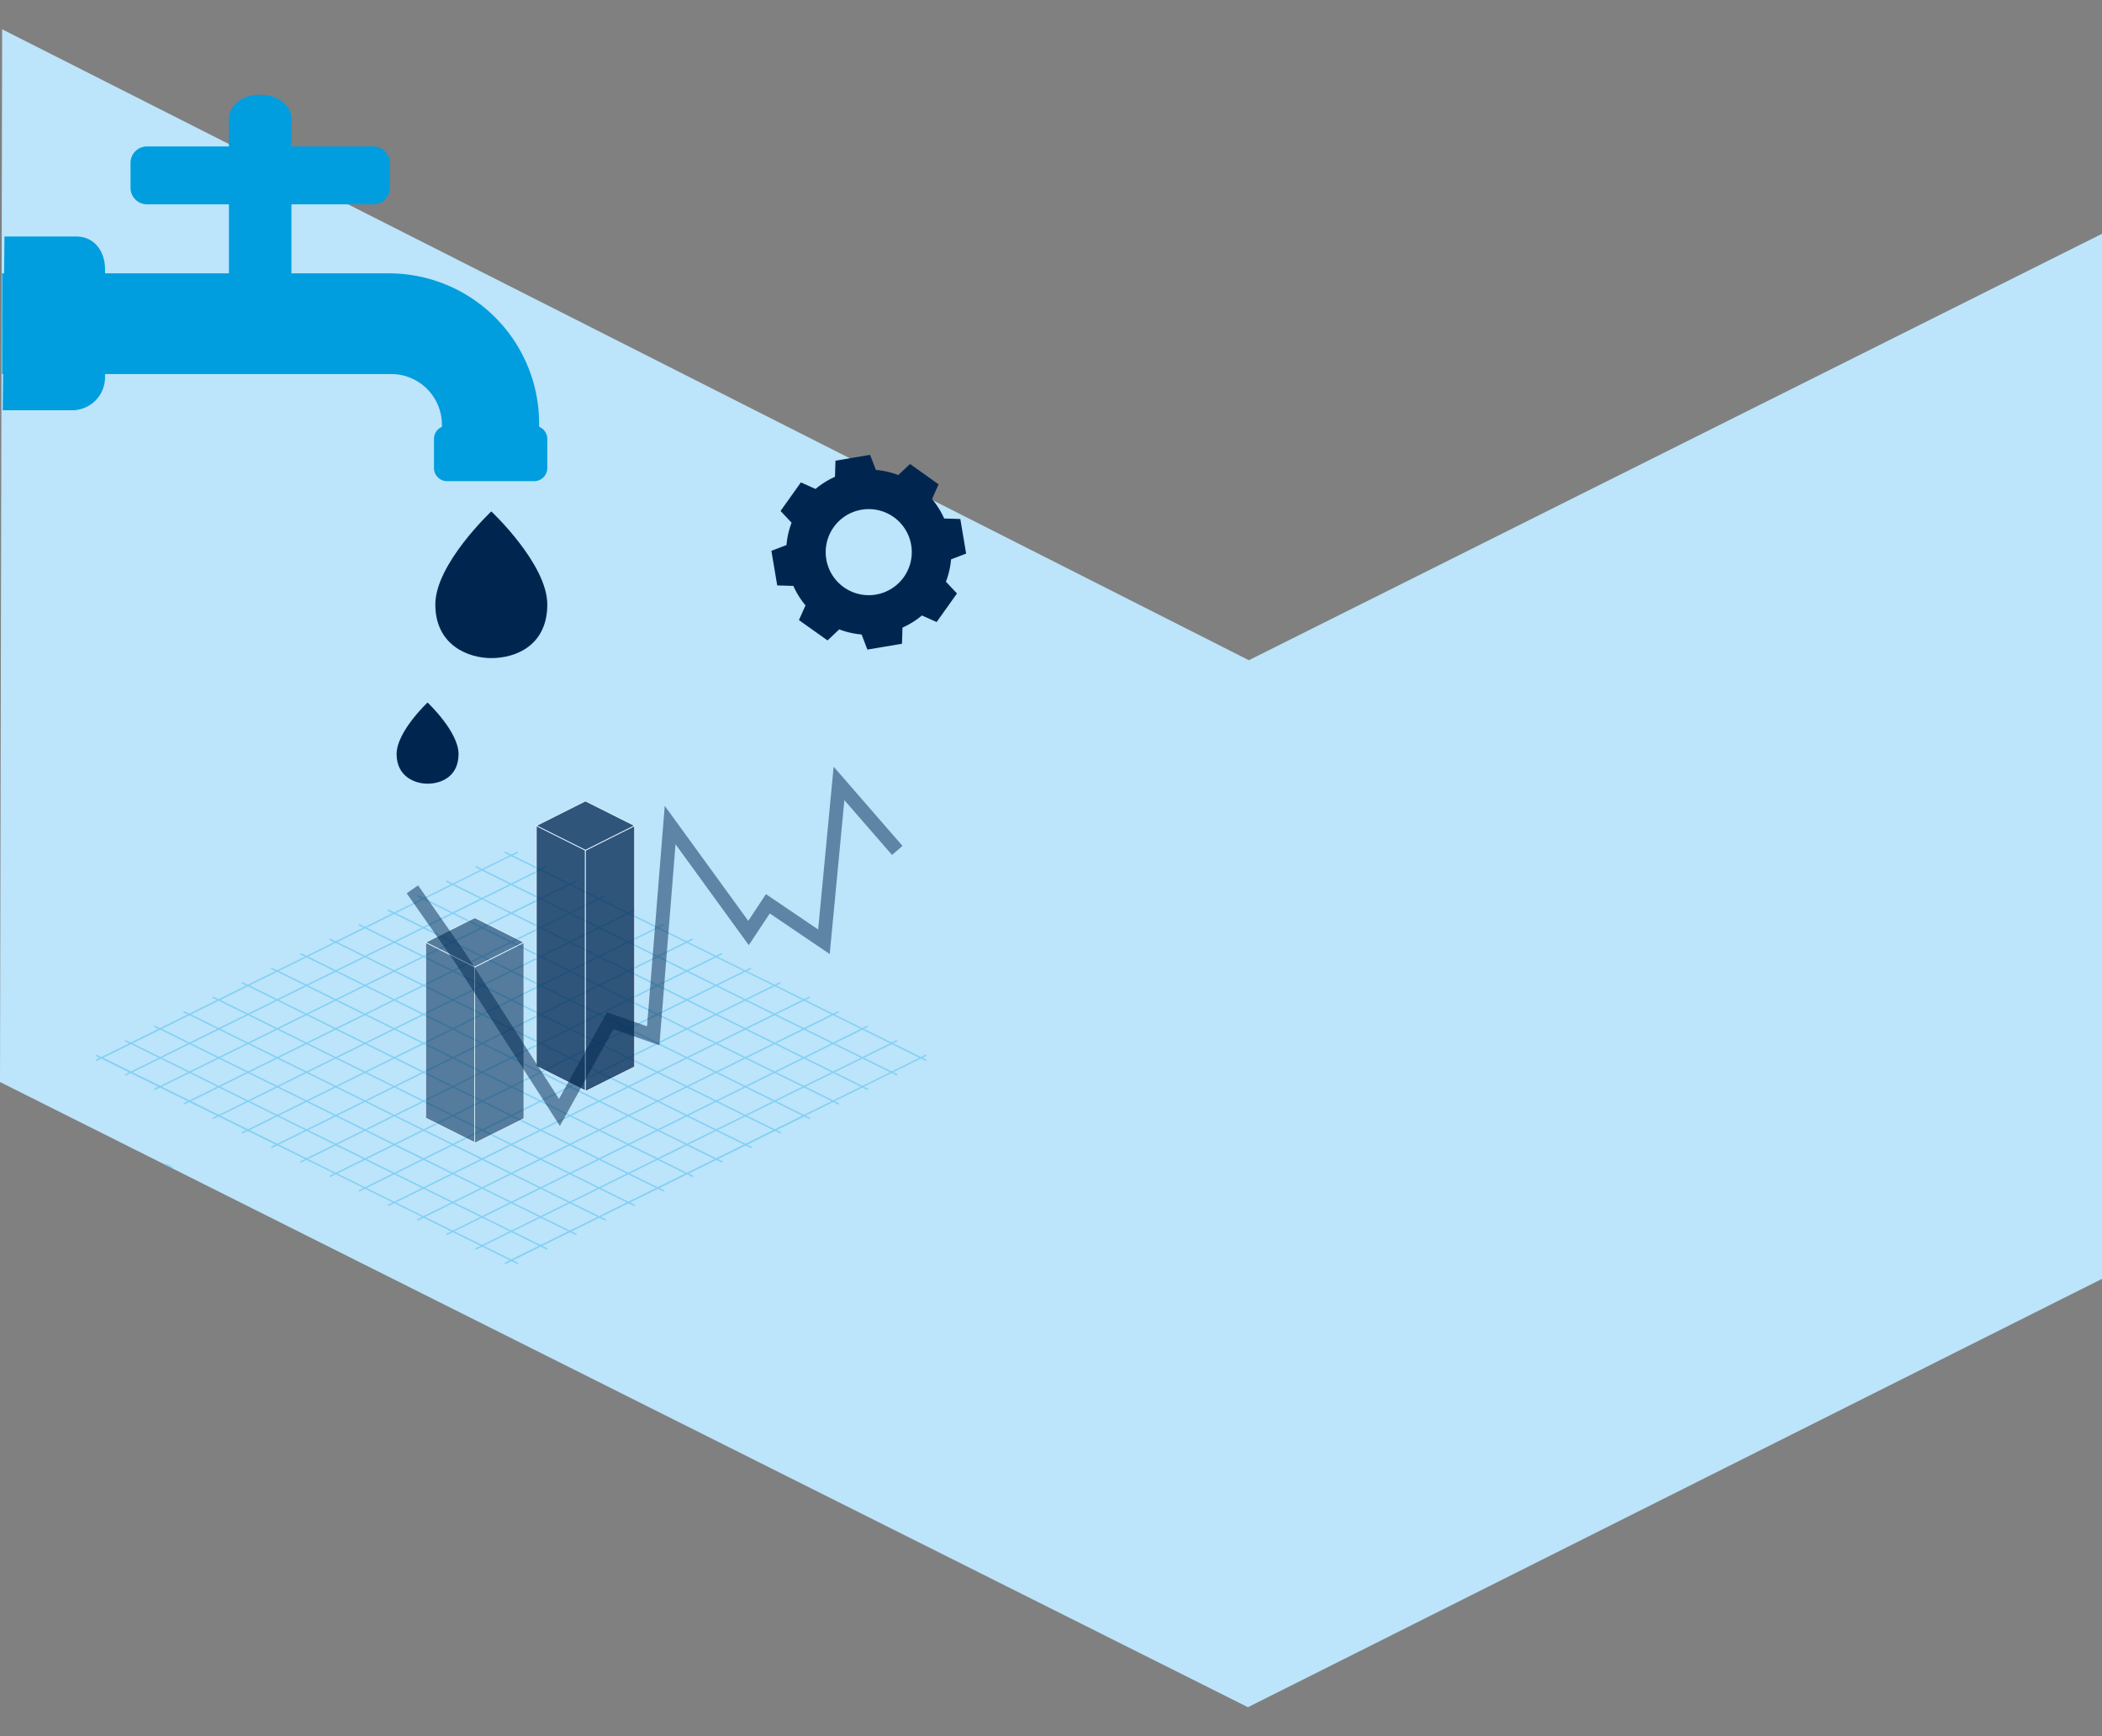 <svg xmlns="http://www.w3.org/2000/svg" xmlns:xlink="http://www.w3.org/1999/xlink" width="1367.39" height="1129.63" viewBox="0 0 1367.39 1129.63">
  <rect x="0" y="0" width="1367.39" height="1129.63" fill="#808080" stroke="none"/>
  <defs>
    <style>
      .cls-1, .cls-14, .cls-8 {
        fill: none;
      }

      .cls-2 {
        fill: #bce4fa;
      }

      .cls-3 {
        clip-path: url(#clip-path);
      }

      .cls-4 {
        fill: #83d0f5;
      }

      .cls-5 {
        fill: #002650;
      }

      .cls-6 {
        opacity: 0.55;
      }

      .cls-7 {
        clip-path: url(#clip-path-2);
      }

      .cls-8 {
        stroke: #eaf6fe;
        stroke-width: 0.5px;
      }

      .cls-9 {
        opacity: 0.75;
      }

      .cls-10 {
        clip-path: url(#clip-path-3);
      }

      .cls-11 {
        fill: #009ede;
      }

      .cls-12 {
        opacity: 0.5;
      }

      .cls-13 {
        clip-path: url(#clip-path-4);
      }

      .cls-14 {
        stroke: #002650;
        stroke-width: 9px;
      }
    </style>
    <clipPath id="clip-path">
      <polygon class="cls-1" points="0 703.98 811.43 1110.55 812.17 1110.55 1367.39 832.05 1367.39 152.11 812.4 429.54 1.39 19.05 0 703.98"/>
    </clipPath>
    <clipPath id="clip-path-2">
      <rect class="cls-1" x="259.32" y="583.78" width="99.07" height="161.4"/>
    </clipPath>
    <clipPath id="clip-path-3">
      <rect class="cls-1" x="331.32" y="507.85" width="99.07" height="203.65"/>
    </clipPath>
    <clipPath id="clip-path-4">
      <rect class="cls-1" x="255.58" y="491.84" width="340.49" height="241.68"/>
    </clipPath>
  </defs>
  <title>03 Tekst Jarvis v2</title>
  <g id="Laag_1" data-name="Laag 1">
    <g>
      <polygon class="cls-2" points="1.39 19.05 0 703.98 811.8 1110.74 1367.39 832.05 1367.39 152.11 812.4 429.54 1.39 19.05"/>
      <g class="cls-3">
        <path class="cls-4" d="M114.4,764.77a7.45,7.45,0,1,1-7.45-7.45,7.45,7.45,0,0,1,7.45,7.45"/>
        <path class="cls-4" d="M177.87,814.4a7.45,7.45,0,1,1-7.45-7.45,7.46,7.46,0,0,1,7.45,7.45"/>
      </g>
      <g>
        <path class="cls-4" d="M336.55,554.09a.58.58,0,0,0-.26.06L332.6,556l-3.68-1.82a.58.58,0,0,0-.26-.06.57.57,0,0,0-.46.22.43.43,0,0,0,.19.62l3.16,1.56-18,8.89L310,563.59a.58.58,0,0,0-.26-.06.57.57,0,0,0-.46.22.42.42,0,0,0,.19.62l3.1,1.53-18,8.89L291,573a.58.58,0,0,0-.26-.06.52.52,0,0,0-.45.23.41.41,0,0,0,.19.61l3,1.51-18,8.88L272,582.46a.58.58,0,0,0-.26-.06.55.55,0,0,0-.46.23.42.42,0,0,0,.2.61l3,1.47-18,8.89L253,591.9a.58.58,0,0,0-.26-.06.57.57,0,0,0-.46.22.42.42,0,0,0,.19.62l2.92,1.44-18,8.89-3.38-1.67a.58.58,0,0,0-.26-.06.57.57,0,0,0-.46.22.43.43,0,0,0,.19.62l2.86,1.41-18,8.89-3.32-1.65a.58.58,0,0,0-.26,0,.53.53,0,0,0-.46.22.41.41,0,0,0,.19.61l2.8,1.39-18,8.89-3.27-1.62a.58.58,0,0,0-.26-.06.52.52,0,0,0-.45.23.41.41,0,0,0,.19.61l2.74,1.36-18,8.89-3.21-1.59a.58.58,0,0,0-.26-.06.55.55,0,0,0-.46.23.42.42,0,0,0,.2.61l2.67,1.33-18,8.88-3.14-1.55a.58.58,0,0,0-.26-.06.57.57,0,0,0-.46.22.43.43,0,0,0,.19.62l2.62,1.29-18,8.89-3.08-1.52a.58.58,0,0,0-.26-.06.56.56,0,0,0-.46.22.42.42,0,0,0,.19.62l2.56,1.26-18,8.89-3-1.5a.56.56,0,0,0-.25-.05.54.54,0,0,0-.46.22.41.41,0,0,0,.19.61l2.5,1.24-18,8.89-3-1.47a.58.58,0,0,0-.26-.06.55.55,0,0,0-.46.23.41.41,0,0,0,.2.61l2.44,1.21-18,8.89-2.9-1.44a.58.58,0,0,0-.26-.06.55.55,0,0,0-.46.23.41.41,0,0,0,.2.61l2.37,1.18-18,8.89-2.84-1.41a.58.58,0,0,0-.26-.06.57.57,0,0,0-.46.22.43.43,0,0,0,.19.62l2.32,1.15-2.32,1.14a.43.43,0,0,0-.19.62.56.56,0,0,0,.46.22l.26-.06,2.84-1.4,18,8.88-2.37,1.18a.41.41,0,0,0-.2.61.55.55,0,0,0,.46.23l.26-.06,2.9-1.44,18,8.89-2.43,1.21a.41.41,0,0,0-.19.61.54.54,0,0,0,.45.23l.26-.06,3-1.47,18,8.89-2.5,1.24a.41.41,0,0,0-.19.61.54.54,0,0,0,.45.23l.26-.06,3-1.5,18,8.89-2.56,1.26a.42.42,0,0,0-.19.62.55.55,0,0,0,.45.22l.27-.06,3.08-1.52,18,8.89-2.62,1.29a.42.42,0,0,0-.19.62.57.57,0,0,0,.46.22l.26-.06,3.14-1.55,18,8.89L176.62,746a.42.42,0,0,0-.2.61.55.55,0,0,0,.46.23l.26-.06,3.21-1.59,18,8.89-2.74,1.36a.41.41,0,0,0-.19.61.52.52,0,0,0,.45.23l.26-.06,3.27-1.62,18,8.89-2.8,1.38a.42.42,0,0,0-.19.62.55.55,0,0,0,.45.22l.27-.06,3.32-1.64,18,8.89-2.86,1.41a.43.43,0,0,0-.19.62.57.57,0,0,0,.46.22l.26-.06,3.38-1.67,18,8.89-2.91,1.44a.43.43,0,0,0-.2.62.57.57,0,0,0,.46.22l.26-.06,3.44-1.7,18,8.89-3,1.47a.42.42,0,0,0-.2.61.55.55,0,0,0,.46.23L272,794l3.5-1.73,18,8.88-3,1.5a.42.42,0,0,0-.19.62.54.54,0,0,0,.45.23l.26-.07,3.57-1.75,18,8.88-3.1,1.53a.42.42,0,0,0-.19.62.55.55,0,0,0,.45.22l.27-.06,3.62-1.79,18,8.89-3.16,1.56a.43.43,0,0,0-.19.62.57.57,0,0,0,.46.22l.26-.06,3.68-1.82,3.68,1.82.27.06a.55.55,0,0,0,.45-.22.42.42,0,0,0-.19-.62l-3.16-1.56,18-8.89,3.63,1.79.26.06a.57.57,0,0,0,.46-.22.43.43,0,0,0-.2-.62l-3.09-1.53,18-8.88,3.56,1.75.26.07a.58.58,0,0,0,.46-.23.42.42,0,0,0-.2-.62l-3-1.5,18-8.88,3.5,1.73.26.06a.55.55,0,0,0,.46-.23.42.42,0,0,0-.19-.61l-3-1.47,18-8.89,3.44,1.7.27.06a.55.55,0,0,0,.45-.22.42.42,0,0,0-.19-.62l-2.92-1.44,18-8.89,3.39,1.67.26.06a.54.54,0,0,0,.45-.22.42.42,0,0,0-.19-.62l-2.85-1.41,18-8.89,3.32,1.64.26.06a.57.57,0,0,0,.46-.22.43.43,0,0,0-.19-.62l-2.8-1.38,18-8.89,3.26,1.62.26.06a.54.54,0,0,0,.46-.23.42.42,0,0,0-.19-.61l-2.74-1.36,18-8.89,3.2,1.59.27.06a.53.53,0,0,0,.45-.23.41.41,0,0,0-.19-.61l-2.68-1.32,18-8.89,3.15,1.55.26.06a.57.57,0,0,0,.46-.22.43.43,0,0,0-.2-.62l-2.62-1.29,18-8.89,3.09,1.52.26.06a.54.54,0,0,0,.45-.22.42.42,0,0,0-.19-.62L524,725.84,542,717l3,1.5.26.06a.58.58,0,0,0,.46-.23.41.41,0,0,0-.2-.61L543,716.43l18-8.89,3,1.47.26.06a.56.56,0,0,0,.46-.23.42.42,0,0,0-.19-.61L562,707l18-8.89,2.9,1.44.27.06a.53.53,0,0,0,.45-.23.41.41,0,0,0-.19-.61l-2.38-1.18,18-8.88,2.85,1.4.26.06a.57.57,0,0,0,.46-.22.43.43,0,0,0-.2-.62l-2.32-1.14,2.32-1.15a.43.43,0,0,0,.2-.62.59.59,0,0,0-.72-.16l-2.85,1.41-18-8.89,2.38-1.18a.41.41,0,0,0,.19-.61.53.53,0,0,0-.45-.23.66.66,0,0,0-.27.06l-2.9,1.44-18-8.89,2.44-1.21a.42.42,0,0,0,.19-.61.55.55,0,0,0-.46-.23.58.58,0,0,0-.26.06l-3,1.47L543,660l2.49-1.24a.41.41,0,0,0,.2-.61.57.57,0,0,0-.46-.22.58.58,0,0,0-.26.05l-3,1.5-18-8.89,2.55-1.26a.42.42,0,0,0,.2-.62.57.57,0,0,0-.46-.22.58.58,0,0,0-.26.06l-3.09,1.52-18-8.89,2.62-1.29a.43.43,0,0,0,.2-.62.57.57,0,0,0-.46-.22.58.58,0,0,0-.26.06l-3.15,1.55-18-8.88,2.68-1.33a.41.41,0,0,0,.19-.61.55.55,0,0,0-.46-.23.58.58,0,0,0-.26.06l-3.2,1.59-18-8.89,2.74-1.36a.42.42,0,0,0,.19-.61.55.55,0,0,0-.46-.23.58.58,0,0,0-.26.06l-3.26,1.62-18-8.89,2.8-1.39a.42.42,0,0,0,.19-.61.54.54,0,0,0-.46-.22.58.58,0,0,0-.26,0l-3.33,1.65-18-8.89,2.86-1.41a.42.42,0,0,0,.19-.62.54.54,0,0,0-.45-.22.58.58,0,0,0-.26.06L427.76,603l-18-8.89,2.92-1.44a.42.42,0,0,0,.19-.62.55.55,0,0,0-.45-.22.66.66,0,0,0-.27.06l-3.44,1.7-18-8.89,3-1.47a.42.42,0,0,0,.19-.61.55.55,0,0,0-.46-.23.58.58,0,0,0-.26.06l-3.5,1.73-18-8.89,3-1.5a.41.41,0,0,0,.2-.61.55.55,0,0,0-.46-.23.58.58,0,0,0-.26.06l-3.56,1.77-18-8.89,3.09-1.53a.43.43,0,0,0,.2-.62.59.59,0,0,0-.72-.16l-3.63,1.79-18-8.89,3.16-1.56a.42.42,0,0,0,.19-.62.55.55,0,0,0-.45-.22m-3.95,20.7-18-8.89,18-8.89,18,8.89Zm19,9.4-18-8.89,18-8.88,18,8.88Zm-38.06,0-18-8.88,18-8.89,18,8.88Zm57.1,9.41-18-8.89,18-8.88,18,8.88Zm-38.07,0-18-8.89,18-8.88,18,8.88Zm-38.06,0-18-8.89,18-8.88,18,8.88ZM389.7,603l-18-8.89,18-8.89,18,8.89Zm-38.07,0-18-8.89,18-8.89,18,8.89Zm-38.06,0-18-8.89,18-8.89,18,8.89Zm-38.07,0-18-8.89,18-8.89,18,8.89Zm95.17,9.41-18-8.89,18-8.89,18,8.89Zm-38.07,0-18-8.89,18-8.89,18,8.89Zm-38.06,0-18-8.89,18-8.89,18,8.89Zm114.19,0-18-8.89,18-8.89,18,8.89Zm-152.26,0-18-8.89,18-8.89,18,8.89Zm95.16,9.41-18-8.89,18-8.89,18,8.89Zm-38.06,0-18-8.89,18-8.89,18,8.89Zm114.19,0-18-8.89,18-8.89,18,8.89Zm-38.06,0-18-8.89,18-8.89,18,8.89Zm-114.19,0-18-8.89,18-8.89,18,8.89Zm-38.07,0-18-8.89,18-8.89,18,8.89Zm209.36,9.41-18-8.89,18-8.89,18,8.89Zm-38.07,0-18-8.89,18-8.89,18,8.89Zm-38.06,0-18-8.89,18-8.89,18,8.89Zm-38.07,0-18-8.89,18-8.89,18,8.89Zm-38.06,0-18-8.88,18-8.89,18,8.89Zm-38.07,0-18-8.88,18-8.89,18,8.89Zm-38.06,0-18-8.89,18-8.89,18,8.89Zm209.35,9.4-18-8.88,18-8.89,18,8.89Zm-38.06,0-18-8.88,18-8.89,18,8.89Zm-38.07,0-18-8.88,18-8.89,18,8.89Zm-38.06,0-18-8.88,18-8.89,18,8.89Zm-38.06,0-18-8.88,18-8.89,18,8.89Zm-38.07,0-18-8.88,18-8.89,18,8.89Zm-38.06,0-18-8.88,18-8.89,18,8.89Zm266.45,0-18-8.88,18-8.89,18,8.89Zm-57.1,9.41-18-8.89,18-8.89,18,8.89Zm-38.06,0-18-8.89,18-8.89,18,8.89Zm-76.13,0-18-8.89,18-8.89,18,8.89Zm-38.07,0-18-8.89,18-8.89,18,8.89Zm-38.06,0-18-8.89,18-8.89,18,8.89Zm266.45,0-18-8.89,18-8.88,18,8.88Zm-38.06,0-18-8.89,18-8.88,18,8.88Zm-114.2,0-18-8.89,18-8.88,18,8.88Zm-152.25,0-18-8.89,18-8.88,18,8.88Zm95.16,9.41-18-8.89,18-8.89,18,8.89Zm228.38,0-18-8.89,18-8.89,18,8.89Zm-38.06,0-18-8.89,18-8.89,18,8.89Zm-38.07,0-18-8.89,18-8.89,18,8.89Zm-38.06,0-18-8.89,18-8.89,18,8.89Zm-38.06,0-18-8.89,18-8.89,18,8.89Zm-38.07,0-18-8.89,18-8.89,18,8.89Zm-76.13,0-18-8.89,18-8.89,18,8.89Zm-38.06,0-18-8.89,18-8.89,18,8.89Zm-38.07,0-18-8.89,18-8.89,18,8.89Zm323.55,9.41-18-8.89,18-8.89,18,8.89Zm-38.07,0-18-8.89,18-8.89,18,8.89Zm-38.06,0-18-8.89,18-8.89,18,8.89Zm-38.06,0-18-8.89,18-8.89,18,8.89Zm-38.07,0-18-8.89,18-8.89,18,8.89Zm-38.06,0-18-8.89,18-8.89,18,8.89Zm-38.07,0-18-8.89,18-8.89,18,8.89Zm-38.06,0-18-8.89,18-8.89,18,8.89Zm-38.07,0-18-8.89,18-8.89,18,8.89Zm342.58,0-18-8.89,18-8.89,18,8.89Zm-380.64,0-18-8.89,18-8.89,18,8.89ZM542,678.28l-18-8.89,18-8.89,18,8.89Zm-76.13,0-18-8.89,18-8.89,18,8.89Zm-114.19,0-18-8.89,18-8.89,18,8.89Zm-38.07,0-18-8.89,18-8.89,18,8.89Zm-38.06,0-18-8.89,18-8.89,18,8.89Zm-38.07,0-18-8.89,18-8.89,18,8.89Zm-38.06,0-18-8.89,18-8.89,18,8.89Zm304.51,0-18-8.89,18-8.89,18,8.89Zm-76.13,0-18-8.89,18-8.89,18,8.89Zm-38.06,0-18-8.89,18-8.89,18,8.89Zm-228.39,0-18-8.89,18-8.89,18,8.89Zm-38.06,0-18-8.89,18-8.89,18,8.89Zm209.35,9.41-18-8.89,18-8.89,18,8.89Zm-114.19,0-18-8.89,18-8.89,18,8.89Zm342.58,0-18-8.89,18-8.89,18,8.89Zm-38.07,0-18-8.88,18-8.89,18,8.89Zm-38.06,0-18-8.89,18-8.89,18,8.89Zm-38.06,0-18-8.89,18-8.89,18,8.89Zm-38.07,0-18-8.88,18-8.89,18,8.89Zm-38.06,0-18-8.89,18-8.89,18,8.89Zm-76.13,0-18-8.89,18-8.89,18,8.89Zm-38.07,0-18-8.88,18-8.89,18,8.89Zm-76.13,0-18-8.89,18-8.89,18,8.89Zm-38.06,0-18-8.88,18-8.89,18,8.89Zm-38.06,0-18-8.89,18-8.89,18,8.89Zm475.8,9.4-18-8.88,18-8.89,18,8.89Zm-38.06,0-18-8.88,18-8.89,18,8.89Zm-38.07,0-18-8.88,18-8.89,18,8.89Zm-76.12,0-18-8.88,18-8.89,18,8.89Zm-38.07,0-18-8.88,18-8.89,18,8.89Zm-38.07,0-18-8.88,18-8.89,18,8.89Zm-38.06,0-18-8.88,18-8.89,18,8.89Zm-38.06,0-18-8.88,18-8.89,18,8.89Zm-38.07,0-18-8.88,18-8.89,18,8.89Zm-38.06,0-18-8.88,18-8.89,18,8.89Zm-38.07,0-18-8.88,18-8.89,18,8.89Zm-38.06,0-18-8.88,18-8.89,18,8.89Zm-38.07,0-18-8.88,18-8.89,18,8.89Zm380.65,0-18-8.88,18-8.89,18,8.89Zm57.09,9.41-18-8.89,18-8.89,18,8.89Zm-38.06,0-18-8.89,18-8.89,18,8.89Zm-76.13,0-18-8.89,18-8.89,18,8.89Zm-38.06,0-18-8.89,18-8.89,18,8.89Zm-76.13,0-18-8.89,18-8.89,18,8.89Zm-38.07,0-18-8.89,18-8.89,18,8.89Zm-76.13,0-18-8.89,18-8.89,18,8.89Zm-38.06,0-18-8.89,18-8.89,18,8.89Zm418.71,0-18-8.89,18-8.88,18,8.88Zm-114.19,0-18-8.89,18-8.88,18,8.88Zm-114.2,0-18-8.89,18-8.88,18,8.88Zm-114.19,0-18-8.89,18-8.88,18,8.88Zm-114.19,0-18-8.89,18-8.88,18,8.88ZM542,715.91,524,707l18-8.89,18,8.89Zm-38.07,0-18-8.89,18-8.89,18,8.89Zm-38.06,0-18-8.89,18-8.89,18,8.89Zm-38.07,0-18-8.89,18-8.89,18,8.89Zm-38.06,0-18-8.89,18-8.89,18,8.89Zm-38.07,0-18-8.89,18-8.89,18,8.89Zm-38.06,0-18-8.89,18-8.89,18,8.89Zm-38.06,0-18-8.89,18-8.89,18,8.89Zm-38.07,0-18-8.89,18-8.89,18,8.89Zm-38.06,0-18-8.89,18-8.89,18,8.89Zm-38.07,0-18-8.89,18-8.89,18,8.89Zm-38.06,0-18-8.89,18-8.89,18,8.89Zm323.54,9.41-18-8.89,18-8.89,18,8.89Zm76.13,0-18-8.89,18-8.89,18,8.89Zm-38.06,0-18-8.89,18-8.89,18,8.89Zm-76.13,0-18-8.89,18-8.89,18,8.89Zm-38.06,0-18-8.89,18-8.89,18,8.89Zm-38.07,0-18-8.89,18-8.89,18,8.89Zm-38.06,0-18-8.89,18-8.89,18,8.89Zm-38.07,0-18-8.89,18-8.89,18,8.89Zm-38.06,0-18-8.89,18-8.89,18,8.89Zm-38.07,0-18-8.89,18-8.89,18,8.89Zm-38.06,0-18-8.89,18-8.89,18,8.89Zm361.61,9.41-18-8.89,18-8.89,18,8.89Zm-38.06,0-18-8.89,18-8.89,18,8.89Zm-38.07,0-18-8.89,18-8.89,18,8.89Zm-38.06,0-18-8.89,18-8.89,18,8.89Zm-38.06,0-18-8.89,18-8.89,18,8.89Zm-38.07,0-18-8.89,18-8.89,18,8.89Zm-38.06,0-18-8.89,18-8.89,18,8.89Zm-38.07,0-18-8.89,18-8.89,18,8.89Zm-38.06,0-18-8.89,18-8.89,18,8.89Zm-38.07,0-18-8.89,18-8.89,18,8.89Zm323.55,9.4-18-8.88,18-8.89,18,8.89Zm-38.06,0-18-8.88,18-8.89,18,8.89Zm-38.07,0-18-8.88,18-8.89,18,8.89Zm-38.06,0-18-8.88,18-8.89,18,8.89Zm-38.07,0-18-8.89,18-8.89,18,8.89Zm-38.06,0-18-8.88,18-8.89,18,8.89Zm-38.07,0-18-8.88,18-8.89,18,8.89Zm-38.06,0-18-8.89,18-8.89,18,8.89Zm-38.06,0-18-8.89,18-8.89,18,8.89Zm247.41,9.4-18-8.89,18-8.88,18,8.89Zm-38.06,0-18-8.89,18-8.88,18,8.88Zm76.13,0-18-8.88,18-8.89,18,8.89Zm-114.2,0-18-8.88,18-8.89,18,8.88Zm-38.06,0-18-8.88,18-8.89,18,8.89Zm-38.06,0-18-8.88,18-8.89,18,8.89Zm-38.07,0-18-8.88,18-8.89,18,8.89Zm-38.06,0-18-8.88,18-8.89,18,8.89ZM446.8,763l-18-8.89,18-8.89,18,8.89Zm-38.07,0-18-8.89,18-8.89,18,8.89Zm-38.06,0-18-8.89,18-8.89,18,8.89Zm-38.07,0-18-8.89,18-8.89,18,8.89Zm-38.06,0-18-8.89,18-8.89,18,8.89Zm-38.07,0-18-8.89,18-8.89,18,8.89Zm-38.06,0-18-8.89,18-8.89,18,8.89Zm209.35,9.41-18-8.89,18-8.89,18,8.89Zm-38.06,0-18-8.89,18-8.89,18,8.89Zm-38.07,0-18-8.89,18-8.89,18,8.89Zm-76.12,0-18-8.89,18-8.89,18,8.89Zm-38.07,0-18-8.89,18-8.89,18,8.89Zm76.13,0-18-8.89,18-8.89,18,8.89Zm95.16,9.41-18-8.89,18-8.89,18,8.89Zm-38.06,0-18-8.89,18-8.89,18,8.89Zm-38.07,0-18-8.89,18-8.89,18,8.89Zm-38.06,0-18-8.89,18-8.89,18,8.89Zm-38.07,0-18-8.89,18-8.89,18,8.89Zm133.23,9.41-18-8.89,18-8.89,18,8.89Zm-38.06,0-18-8.89,18-8.89,18,8.89Zm-38.07,0-18-8.89,18-8.89,18,8.89Zm-38.07,0-18-8.89,18-8.89,18,8.89Zm95.17,9.4-18-8.88,18-8.89,18,8.89Zm-38.07,0-18-8.88,18-8.89,18,8.89Zm-38.06,0-18-8.88,18-8.89,18,8.89ZM351.63,810l-18-8.88,18-8.89,18,8.88Zm-38.06,0-18-8.89,18-8.88,18,8.89Zm19,9.41-18-8.89,18-8.88,18,8.88Z"/>
        <path class="cls-5" d="M548.93,382.07a28,28,0,1,1,39-6.58,28,28,0,0,1-39,6.58m66.42-3.61a53.27,53.27,0,0,0,3.33-14.53l9.81-3.76-1.89-11.25-1.9-11.25-10.5-.33a53.51,53.51,0,0,0-7.9-12.64l4.27-9.58-9.29-6.62-9.3-6.61-7.65,7.18a53.27,53.27,0,0,0-14.53-3.33L566,295.93l-11.25,1.89-11.25,1.9-.33,10.5a53.51,53.51,0,0,0-12.64,7.9L521,313.85l-6.62,9.29-6.61,9.3,7.18,7.65a53.27,53.27,0,0,0-3.33,14.53l-9.81,3.76,1.9,11.25,1.89,11.25,10.5.33A53.23,53.23,0,0,0,524,393.85l-4.28,9.58,9.29,6.62,9.3,6.61,7.65-7.18a53.27,53.27,0,0,0,14.53,3.33l3.76,9.81,11.25-1.89,11.25-1.9.33-10.5a53.23,53.23,0,0,0,12.64-7.91l9.58,4.28,6.62-9.29,6.61-9.3Z"/>
        <g class="cls-6">
          <g class="cls-7">
            <polygon class="cls-5" points="276.88 613.1 276.88 727.41 308.79 743.38 308.79 629.1 276.88 613.1"/>
            <polygon class="cls-8" points="276.88 613.1 276.88 727.41 308.79 743.38 308.79 629.1 276.88 613.1"/>
            <polygon class="cls-5" points="340.83 613.1 340.83 727.8 308.81 743.78 308.81 629.16 340.83 613.1"/>
            <polygon class="cls-8" points="340.83 613.1 340.83 727.8 308.81 743.78 308.81 629.16 340.83 613.1"/>
            <polygon class="cls-5" points="340.83 613.1 308.85 629.09 276.88 613.1 308.82 597.06 340.83 613.1"/>
            <polygon class="cls-8" points="340.83 613.1 308.85 629.09 276.88 613.1 308.82 597.06 340.83 613.1"/>
          </g>
        </g>
        <g class="cls-9">
          <g class="cls-10">
            <polygon class="cls-5" points="348.88 537.17 348.88 693.7 380.79 709.66 380.79 553.17 348.88 537.17"/>
            <polygon class="cls-8" points="348.88 537.17 348.88 693.7 380.79 709.66 380.79 553.17 348.88 537.17"/>
            <polygon class="cls-5" points="412.83 537.17 412.83 694.11 380.81 710.1 380.81 553.23 412.83 537.17"/>
            <polygon class="cls-8" points="412.83 537.17 412.83 694.11 380.81 710.1 380.81 553.23 412.83 537.17"/>
            <polygon class="cls-5" points="412.83 537.17 380.85 553.16 348.88 537.17 380.82 521.13 412.83 537.17"/>
            <polygon class="cls-8" points="412.83 537.17 380.85 553.16 348.88 537.17 380.82 521.13 412.83 537.17"/>
          </g>
        </g>
        <path class="cls-5" d="M283.19,393.29c0,26.36,21.2,34.88,36.42,34.88,16.33,0,36.42-8.52,36.42-34.88s-36.42-60.56-36.42-60.56-36.42,34.21-36.42,60.56"/>
        <path class="cls-11" d="M169.25,239h0c11.23,0,20.33-7.33,20.33-16.37V77.36c0-8.65-8.71-15.67-19.46-15.67h-1.74c-10.75,0-19.46,7-19.46,15.67V222.61c0,9,9.1,16.37,20.33,16.37"/>
        <path class="cls-11" d="M95.64,132.93H242.86a10.73,10.73,0,0,0,10.73-10.73V106a10.73,10.73,0,0,0-10.73-10.73H95.64A10.73,10.73,0,0,0,84.91,106v16.2a10.73,10.73,0,0,0,10.73,10.73"/>
        <path class="cls-11" d="M1.39,177.85H253a97.7,97.7,0,0,1,97.71,97.71v13a10.91,10.91,0,0,1-10.92,10.91H298.4a10.91,10.91,0,0,1-10.92-10.91V276.31a33,33,0,0,0-33-32.95H1.39Z"/>
        <path class="cls-11" d="M1.78,266.93H46.86a21.48,21.48,0,0,0,21.48-21.48V175.36c0-11.86-6.92-21.48-18.78-21.48H2.92Z"/>
        <path class="cls-11" d="M290.87,313.05h56.6a8.57,8.57,0,0,0,8.56-8.57v-18.9a8.56,8.56,0,0,0-8.56-8.56h-56.6a8.57,8.57,0,0,0-8.57,8.56v18.9a8.57,8.57,0,0,0,8.57,8.57"/>
        <g class="cls-12">
          <g class="cls-13">
            <polyline class="cls-14" points="583.67 553.29 545.79 509.71 535.99 612.73 499.51 588.02 486.93 607.02 435.93 536.79 424.93 673.88 396.93 664.11 363.93 723.74 298.86 622.33 268.27 578.62"/>
          </g>
        </g>
        <path class="cls-5" d="M258,490.57c0,14.58,11.72,19.3,20.14,19.3,9,0,20.15-4.72,20.15-19.3s-20.15-33.5-20.15-33.5S258,476,258,490.57"/>
      </g>
    </g>
  </g>
</svg>
